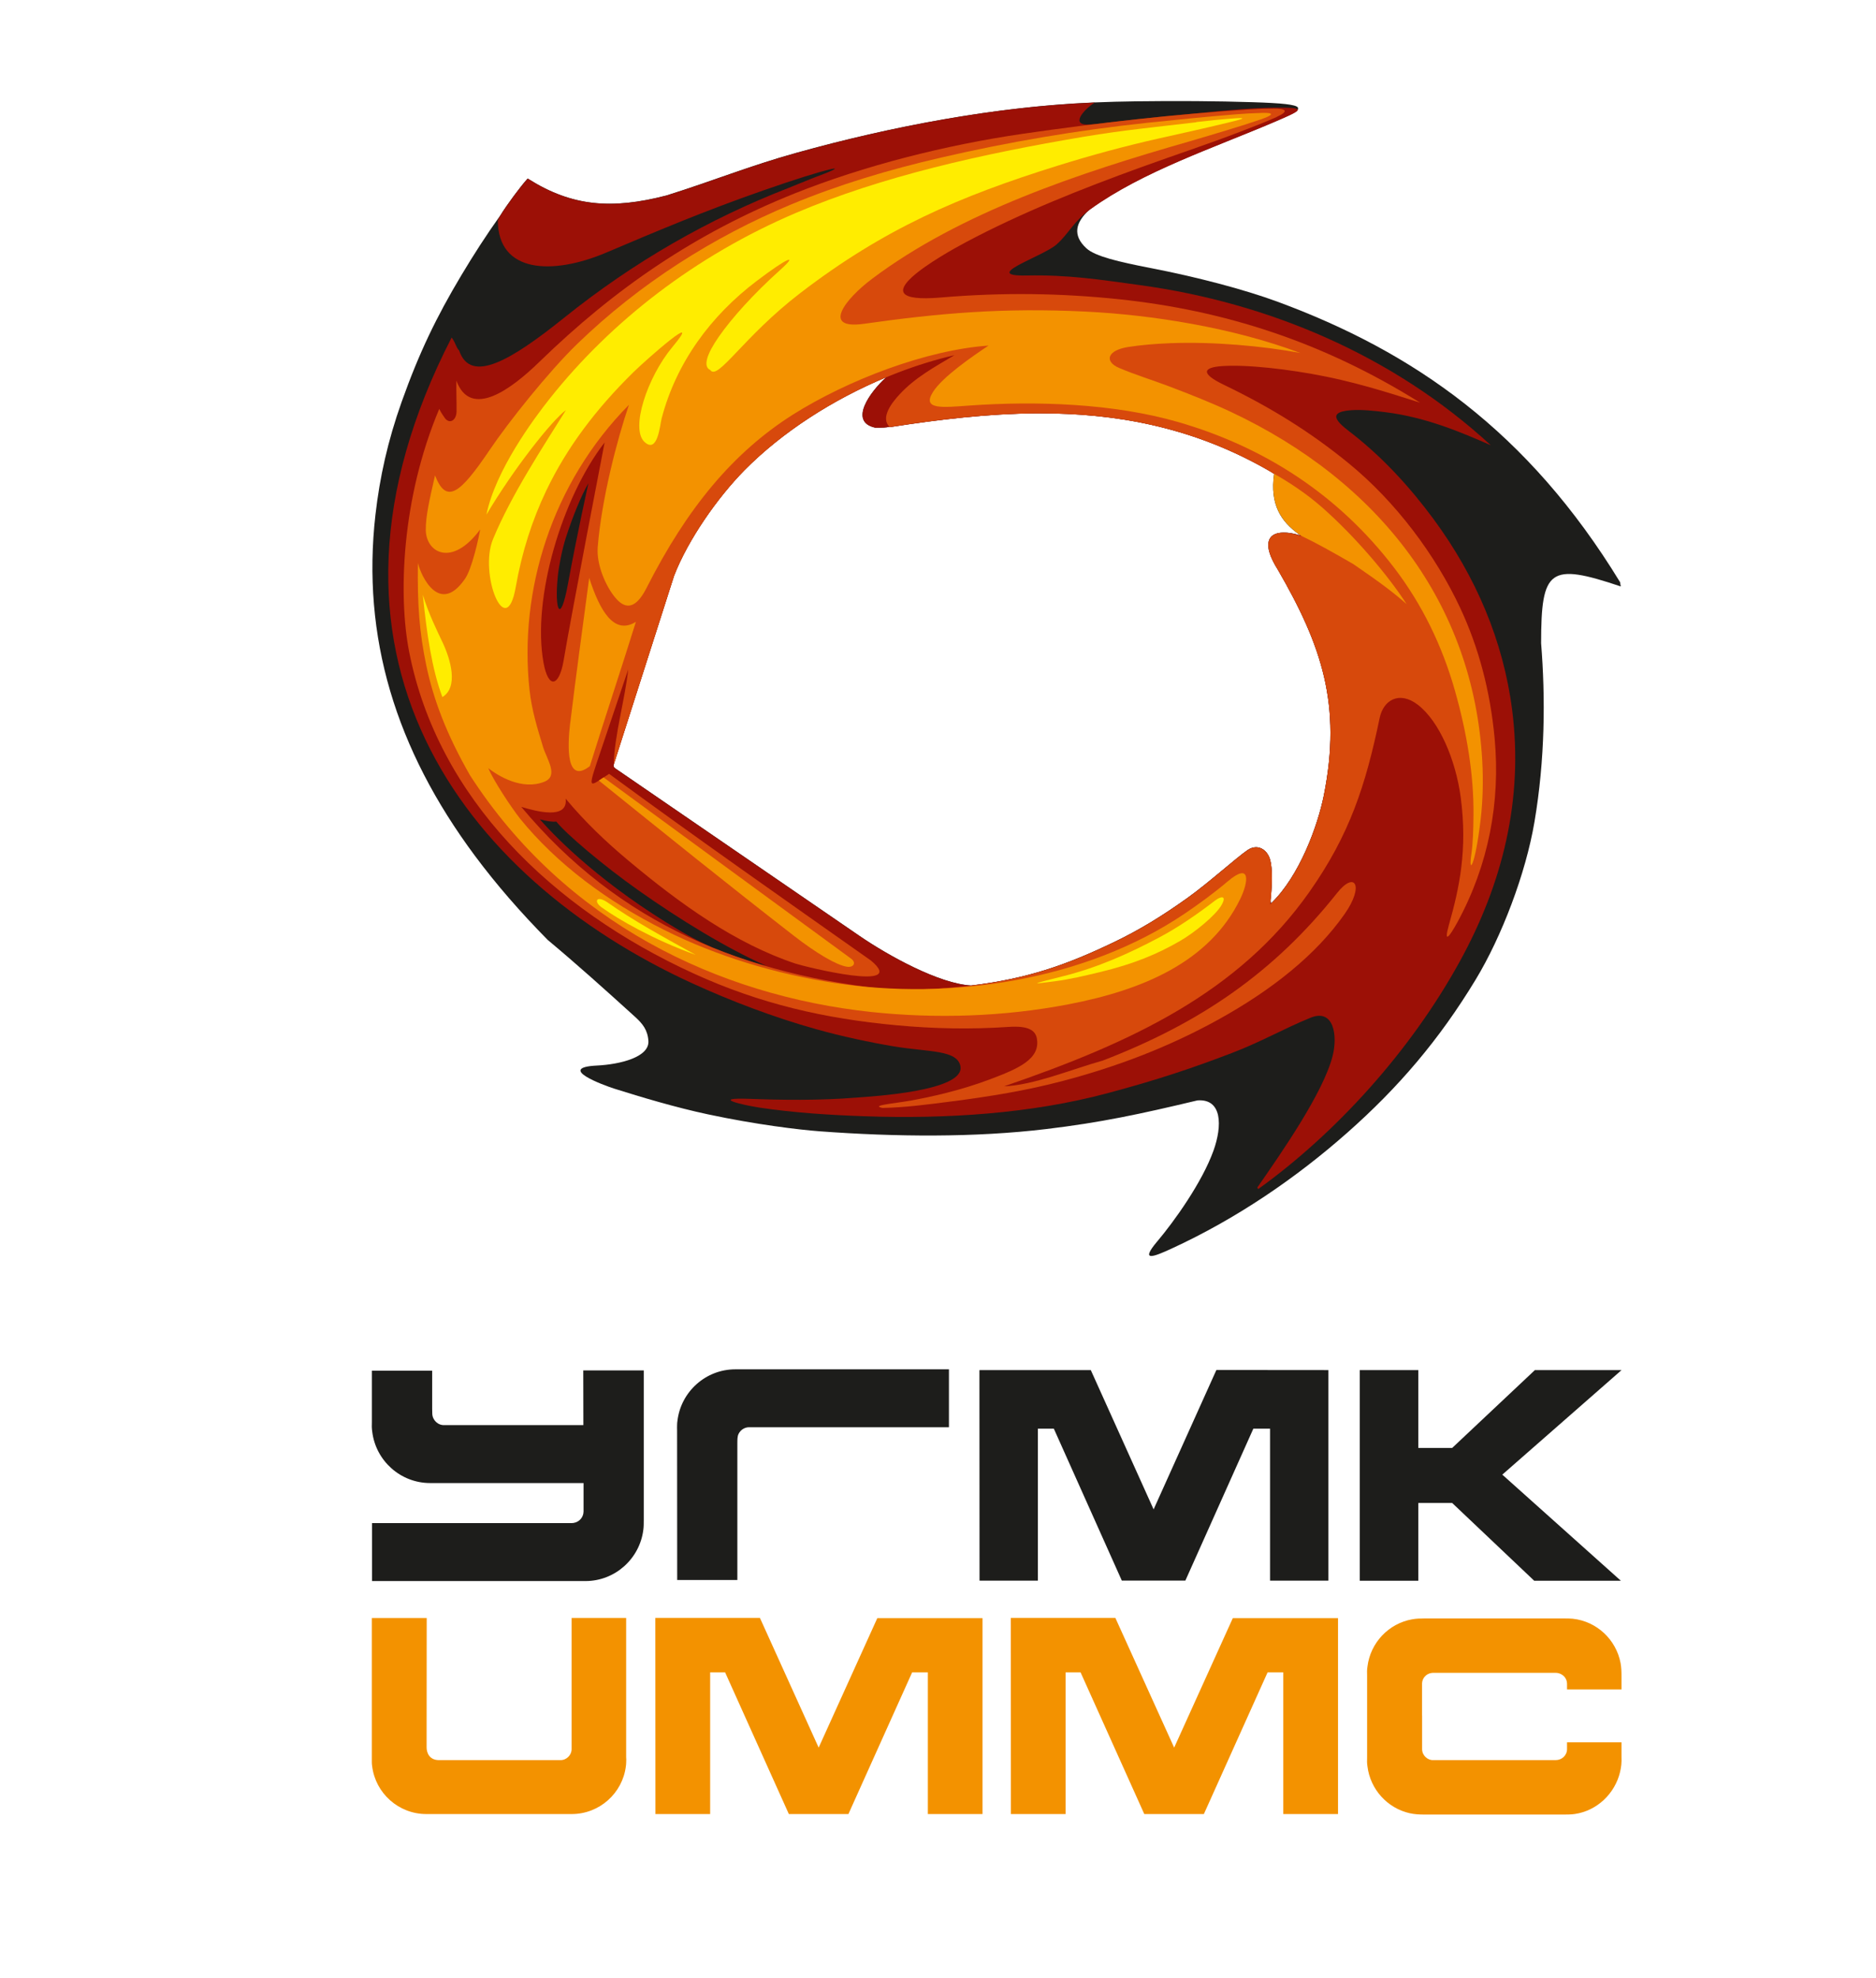 <svg width="130" height="137" viewBox="0 0 130 137" fill="none" xmlns="http://www.w3.org/2000/svg">
<g clip-path="url(#clip0_1250_5683)">
<path fill-rule="evenodd" clip-rule="evenodd" d="M80.202 85.985C81.353 84.621 83.291 81.929 84.089 79.711C84.71 77.983 84.696 76.097 82.976 76.228C79.015 77.173 76.285 77.759 72.509 78.211C67.542 78.807 62.052 78.757 56.804 78.368C55.369 78.261 52.374 77.9 49.074 77.196C46.817 76.717 44.379 75.984 42.584 75.418C41.806 75.173 38.523 73.954 41.36 73.813C42.967 73.733 45.002 73.234 44.932 72.112C44.882 71.348 44.529 70.913 44.01 70.441C41.961 68.582 39.952 66.776 37.956 65.112C36.058 63.189 34.378 61.254 32.922 59.298C27.396 51.879 25.055 44.095 26.017 35.658C26.312 33.076 26.869 30.544 27.835 27.831C29.046 24.431 30.243 21.956 31.973 19.063C32.819 17.649 33.701 16.279 34.66 14.936C35.096 14.223 36.085 12.886 36.565 12.364C36.602 12.387 36.638 12.414 36.675 12.434C39.647 14.283 42.37 14.528 46.19 13.536C49.459 12.511 51.921 11.493 55.197 10.582C61.67 8.777 69.018 7.374 75.846 7.096C76.805 7.055 77.751 7.032 78.71 7.019C81.453 6.982 84.361 6.999 86.806 7.079C88.838 7.143 89.79 7.24 89.935 7.444C89.951 7.467 89.951 7.491 89.951 7.518C89.941 7.662 89.801 7.742 89.69 7.806C89.432 7.953 88.959 8.161 88.302 8.442C84.076 10.247 79.206 11.862 75.584 14.461C75.547 14.488 75.514 14.511 75.481 14.538C74.538 15.405 74.293 16.289 75.283 17.2C75.893 17.763 77.573 18.148 79.679 18.557C82.906 19.18 86.216 20.047 88.54 20.905C97.93 24.371 105.875 29.851 112.273 40.341C112.273 40.428 112.294 40.515 112.317 40.625C107.374 38.964 106.794 39.4 106.794 44.561C107.095 48.329 107.069 52.596 106.334 56.93C105.727 60.52 104.06 64.884 102.259 67.858C99.731 72.035 96.894 75.344 93.365 78.462C89.838 81.58 85.709 84.414 81.162 86.504C79.924 87.073 78.975 87.438 80.196 85.991L80.202 85.985ZM90.035 37.028C88.764 36.134 87.986 34.948 88.291 32.822C88.291 32.822 88.291 32.822 88.295 32.822C88.01 32.644 87.762 32.5 87.487 32.349C82.426 29.553 77.275 28.618 71.996 28.628H71.972C71.906 28.628 71.842 28.628 71.775 28.628C68.475 28.655 65.128 29.047 61.724 29.576C61.724 29.573 61.724 29.569 61.717 29.566C61.697 29.566 61.673 29.573 61.65 29.576C61.647 29.573 61.64 29.566 61.637 29.563C61.345 29.623 61.234 29.623 60.647 29.623C58.779 29.218 60.302 27.128 61.419 26.126C57.73 27.657 54.202 29.918 51.576 32.58C49.711 34.473 47.669 37.397 46.709 39.875L42.578 52.793L42.527 52.957C42.527 52.957 42.524 52.974 42.521 52.981C42.521 53.021 42.521 53.054 42.521 53.088C42.558 53.195 42.695 53.269 42.816 53.349L59.544 64.82C61.536 66.187 65.084 68.153 67.297 68.264C71.255 67.788 73.978 66.807 77.201 65.259C78.962 64.415 80.534 63.451 82.292 62.195C83.754 61.15 85.662 59.425 86.444 58.889C87.148 58.407 87.835 58.849 88.023 59.589C88.171 60.168 88.171 61.156 88.04 62.386C88.05 62.453 88.06 62.52 88.07 62.583C90.052 60.698 91.323 57.164 91.736 55.097C92.99 48.821 91.591 44.705 88.54 39.443C87.436 37.695 87.845 36.898 88.925 36.894C89.261 36.881 89.666 36.951 90.116 37.095C90.086 37.072 90.059 37.052 90.029 37.028H90.035Z" fill="#1D1D1B"/>
<path fill-rule="evenodd" clip-rule="evenodd" d="M87.124 82.266C88.824 79.821 91.698 75.695 92.345 73.149C92.714 71.699 92.409 69.854 90.826 70.497C88.958 71.254 87.422 72.161 85.336 72.955C82.65 73.983 80.181 74.814 76.71 75.738C71.442 77.142 65.6 77.524 59.939 77.326C57.457 77.239 55.005 77.082 52.634 76.727C51.518 76.559 49.137 76.013 51.964 76.12C54.12 76.201 56.773 76.244 59.385 76.03C60.328 75.953 66.877 75.601 66.555 73.863C66.341 72.711 64.335 72.885 61.944 72.486C60.281 72.208 58.336 71.793 56.555 71.294C53.584 70.457 50.669 69.355 47.919 68.092C32.103 60.827 20.064 45.213 31.298 23.379C31.614 23.818 31.58 24.039 31.815 24.277C32.613 26.638 35.434 24.947 39.096 22.009C43.959 18.104 49.16 15.153 54.613 13.03C55.401 12.722 56.105 12.417 56.592 12.236C59.355 11.211 57.336 11.64 52.933 13.177C48.714 14.651 45.541 16.001 42.01 17.498C38.311 19.065 34.498 18.951 34.498 15.244C34.759 14.694 36.014 12.983 36.57 12.373C39.585 14.286 42.329 14.547 46.195 13.546C49.465 12.521 51.927 11.502 55.203 10.591C59.858 9.292 64.963 8.2 70.003 7.584C71.975 7.343 73.944 7.182 75.865 7.102C75.017 7.651 74.158 8.716 75.503 8.622C75.694 8.609 75.889 8.595 76.087 8.579C78.401 8.294 80.745 8.039 83.066 7.838C84.96 7.637 86.781 7.473 88.294 7.46C90.608 7.436 90.329 7.591 88.314 8.451C84.088 10.257 79.219 11.871 75.597 14.47C74.366 15.354 74.061 16.192 73.216 16.935C72.233 17.796 67.894 19.146 71.14 19.085C74.041 19.028 76.17 19.363 79.048 19.759C87.828 20.964 96.51 24.575 103.308 30.845C101.199 29.917 98.781 28.899 96.007 28.554C95.249 28.46 94.367 28.36 93.626 28.416C91.654 28.56 92.979 29.475 93.801 30.118C95.903 31.776 97.765 33.822 99.347 35.969C102.279 39.945 104.177 44.409 104.787 49.182C105.579 55.371 104.12 61.229 101.145 66.625C97.748 72.798 92.593 78.485 87.194 82.367C87.17 82.323 87.15 82.3 87.127 82.28L87.124 82.266ZM90.122 37.098C88.971 36.207 88.267 34.964 88.512 32.968C88.488 32.951 88.465 32.935 88.445 32.918C88.093 32.697 87.808 32.529 87.489 32.355C82.428 29.558 77.277 28.624 71.998 28.634H71.975C71.908 28.634 71.844 28.634 71.777 28.634C68.477 28.661 65.13 29.053 61.726 29.582C61.726 29.579 61.723 29.575 61.719 29.572C61.696 29.572 61.676 29.579 61.652 29.582C61.649 29.579 61.642 29.572 61.639 29.569C61.347 29.629 61.237 29.629 60.65 29.629C58.782 29.224 60.304 27.134 61.421 26.132C57.732 27.663 54.204 29.924 51.578 32.586C49.713 34.479 47.671 37.403 46.712 39.881L42.58 52.799L42.53 52.963C42.463 53.154 42.657 53.245 42.818 53.355L59.546 64.826C61.538 66.193 65.087 68.159 67.3 68.269C71.257 67.794 73.981 66.813 77.203 65.265C78.961 64.421 80.537 63.457 82.294 62.201C83.756 61.156 85.665 59.431 86.446 58.895C87.15 58.413 87.838 58.855 88.026 59.595C88.173 60.174 88.173 61.162 88.042 62.392C88.052 62.459 88.062 62.526 88.073 62.589C90.055 60.703 91.326 57.17 91.738 55.103C92.992 48.827 91.594 44.711 88.542 39.449C87.439 37.704 87.844 36.907 88.921 36.9C89.26 36.887 89.665 36.954 90.118 37.101L90.122 37.098ZM49.425 65.657C50.374 66.042 51.343 66.387 52.333 66.695C52.577 66.766 52.829 66.833 53.084 66.9C50.297 65.657 47.051 63.664 44.227 61.665C41.806 59.953 39.23 57.773 38.549 56.912C38.247 56.942 37.862 56.879 37.409 56.755C38.676 58.208 41.879 61.37 47.071 64.445C47.849 64.907 48.623 65.309 49.425 65.66V65.657ZM38.653 39.921C38.733 39.174 38.952 38.052 39.213 37.242C39.679 35.802 40.283 34.308 40.773 33.484C40.773 33.484 39.968 37.104 39.364 40.417C38.817 43.408 38.415 42.185 38.656 39.921H38.653Z" fill="#9C1006"/>
<path fill-rule="evenodd" clip-rule="evenodd" d="M88.48 8.1C87.564 8.505 86.84 8.78 85.971 9.115C83.701 9.989 81.521 10.699 79.052 11.593C74.951 13.08 70.792 14.725 66.932 16.778C65.369 17.608 59.108 21.125 65.185 20.61C69.518 20.241 73.562 20.311 77.553 20.73C84.8 21.494 91.649 23.664 98.406 27.894C97.283 27.553 94.674 26.652 91.89 26.089C89.278 25.56 86.303 25.232 84.613 25.366C83.486 25.456 83.073 25.821 84.814 26.658C88.137 28.259 90.847 29.961 93.456 32.091C96.719 34.757 99.473 38.441 101.197 42.135C102.454 44.831 103.266 47.829 103.574 51.165C103.983 55.583 103.138 59.937 101.015 63.845C100.402 64.974 100.036 65.379 100.408 64.056C101.123 61.531 101.703 58.865 101.223 55.244C100.881 52.655 99.738 49.946 98.232 48.807C96.968 47.849 95.864 48.482 95.603 49.745C94.637 54.384 93.537 57.807 90.733 61.789C85.837 68.745 78.449 72.209 69.582 75.25C71.594 75.186 74.354 74.041 76.426 73.465C83.191 70.862 88.302 67.345 92.658 61.856C93.892 60.302 94.563 61.347 93.168 63.33C91.209 66.12 88.181 68.558 84.385 70.651C80.981 72.53 77.409 73.893 73.616 74.888C71.104 75.548 68.606 75.956 65.862 76.308C64.296 76.509 62.717 76.72 61.151 76.75C60.309 76.566 61.838 76.466 63.156 76.231C64.43 76.003 66.567 75.538 68.612 74.764C70.558 74.027 72.141 73.367 71.842 71.89C71.725 71.408 71.319 71.036 69.877 71.137C67.278 71.314 64.712 71.261 62.163 71.026C57.126 70.564 52.666 69.536 48.068 67.436C38.262 62.955 30.327 55.281 28.348 45.126C27.604 41.305 27.795 34.593 30.438 28.326C30.569 28.598 30.676 28.738 30.807 28.932C31.122 29.405 31.628 29.154 31.638 28.494C31.648 27.931 31.611 27.074 31.625 26.367C32.621 29.073 35.462 26.93 37.37 25.074C42.621 19.97 48.179 16.155 55.07 13.399C59.826 11.496 65.51 10.043 70.916 9.262C76.024 8.522 81.47 7.899 86.662 7.577C87.296 7.537 87.742 7.527 88.265 7.524C89.07 7.514 89.385 7.691 88.473 8.097L88.48 8.1ZM90.183 37.145C88.999 36.251 88.261 34.998 88.516 32.965C88.131 32.721 87.832 32.546 87.49 32.355C79.18 27.76 70.618 28.189 61.657 29.582C60.953 28.919 61.868 27.827 62.338 27.318C63.404 26.159 64.769 25.419 66.137 24.605C60.876 25.824 55.319 28.795 51.583 32.587C49.718 34.479 47.675 37.403 46.716 39.881L42.531 52.967C42.554 51.038 43.333 48.345 43.53 46.382L41.344 52.866C40.68 54.839 40.962 54.397 42.209 53.607C48.323 58.091 54.105 62.13 60.352 66.538C63.022 68.762 55.788 66.97 55.117 66.749C50.945 65.353 47.179 62.653 43.554 59.622C41.991 58.316 40.549 56.946 39.197 55.325C39.382 56.809 37.152 56.202 36.122 55.894C42.927 64.05 51.599 67.57 62.093 68.601C69.243 68.471 72.744 67.412 77.204 65.272C78.962 64.428 80.538 63.464 82.295 62.208C83.757 61.163 85.666 59.438 86.447 58.902C87.151 58.419 87.839 58.862 88.027 59.602C88.181 60.218 88.174 61.307 88.017 62.65C90.032 60.777 91.323 57.194 91.739 55.107C92.993 48.831 91.595 44.714 88.543 39.453C87.078 37.128 88.282 36.488 90.18 37.148L90.183 37.145ZM37.661 45.89C36.867 41.455 38.926 34.486 41.897 30.651C41.897 30.661 39.61 42.457 39.057 45.752C38.751 47.561 38 47.779 37.661 45.89Z" fill="#D7490C"/>
<path fill-rule="evenodd" clip-rule="evenodd" d="M87.272 8.302C86.695 8.5 86.041 8.711 85.31 8.932C84.347 9.22 83.418 9.511 82.362 9.813C74.826 11.97 66.543 14.703 60.399 19.338C58.608 20.688 56.871 22.855 59.876 22.429C65.144 21.683 69.537 21.311 75.175 21.582C79.843 21.806 85.434 22.701 90.109 24.452C87.513 23.967 84.062 23.659 81.121 23.773C80.058 23.813 79.058 23.9 78.197 24.034C76.714 24.262 76.503 25.045 77.563 25.494C78.716 25.98 79.806 26.308 80.94 26.737C82.489 27.323 83.861 27.862 85.273 28.522C95.585 33.365 102.118 41.828 102.715 52.714C102.786 54.003 102.762 55.403 102.605 56.753C102.222 60.052 101.739 60.645 101.961 59.161C102.071 58.411 102.098 57.48 102.108 56.431C102.128 53.651 101.655 50.771 100.807 47.79C99.942 44.766 98.584 41.916 96.608 39.33C92.755 34.289 87.641 30.974 81.664 29.242C77.147 27.936 71.798 27.768 67.183 28.093C65.322 28.224 63.846 28.408 64.661 27.139C65.325 26.097 67.381 24.687 68.501 23.94C64.202 24.238 58.745 26.321 54.926 28.733C50.787 31.362 47.605 35.204 44.804 40.727C43.952 42.408 43.205 42.08 42.634 41.396C41.987 40.623 41.323 39.136 41.42 37.9C41.679 34.607 42.765 30.438 43.584 28.043C38.208 33.485 35.957 40.948 36.692 47.77C36.843 49.17 37.218 50.386 37.627 51.732C37.889 52.593 38.737 53.749 37.718 54.154C36.179 54.767 34.532 53.755 33.834 53.213C34.233 54.124 35.391 55.879 36.031 56.699C38.6 59.868 42.101 62.453 46.035 64.423C49.63 66.225 53.755 67.467 57.796 68.087C65.838 69.323 75.205 67.95 82.117 63.274C83.103 62.607 84.112 61.871 85.062 61.067C86.692 59.68 86.524 61.077 85.947 62.266C83.811 66.667 79.132 68.589 74.075 69.564C69.537 70.441 64.826 70.575 60.375 70.103C49.771 68.968 39.14 63.904 32.563 53.695C30.947 50.868 30.041 48.487 29.538 46.085C29.069 43.848 28.915 41.879 28.958 38.998C29.183 39.933 30.454 42.612 32.191 40.141C32.704 39.464 33.187 37.2 33.274 36.677C31.316 39.32 29.522 38.285 29.505 36.707C29.495 35.76 29.773 34.571 30.145 32.933C30.944 34.986 31.906 34.165 33.932 31.168C35.233 29.245 37.976 25.789 39.998 23.826C44.338 19.623 49.503 16.374 54.781 14.18C58.165 12.774 61.576 11.759 65.191 10.921C69.873 9.836 74.655 9.022 79.535 8.503C81.534 8.292 83.532 8.095 85.538 7.927C86.121 7.877 86.789 7.84 87.429 7.823C87.892 7.81 88.69 7.823 87.275 8.306L87.272 8.302ZM41.498 54.074L41.826 53.852L58.769 66.255L58.983 66.412C59.356 66.687 59.161 67.045 58.675 66.965C57.971 66.851 56.602 66.061 54.979 64.798C50.204 61.087 46.163 57.825 41.498 54.07V54.074ZM39.516 50.078C39.871 47.107 40.411 43.182 40.83 40.033C41.561 42.297 42.547 44.022 44.066 43.074C43.017 46.437 41.923 49.709 40.874 53.072C39.251 54.335 39.304 51.816 39.512 50.074L39.516 50.078ZM93.751 39.059C92.319 38.231 91.323 37.672 90.173 37.116C88.824 36.212 87.979 35.019 88.291 32.816C89.284 33.385 90.478 34.145 91.635 35.163C93.922 37.18 96.206 39.883 97.474 41.849C96.665 41.132 95.77 40.435 93.751 39.055V39.059Z" fill="#F39200"/>
<path fill-rule="evenodd" clip-rule="evenodd" d="M73.683 67.621C76.018 67.035 78.154 66.097 80.344 64.932C81.679 64.222 82.983 63.317 84.197 62.386C84.63 62.055 85.019 62.035 84.657 62.681C84.248 63.414 82.742 64.627 81.766 65.186C80.223 66.077 78.583 66.777 76.148 67.357C75.126 67.601 74.166 67.835 73.056 67.98C71.447 68.187 71.316 68.217 73.68 67.621H73.683ZM82.899 8.456C83.657 8.366 84.647 8.262 85.609 8.195C86.572 8.128 85.928 8.292 85.049 8.506C83.392 8.908 81.833 9.247 80.304 9.591C77.876 10.137 75.599 10.76 73.335 11.464C66.433 13.611 61.248 15.858 55.466 20.293C51.496 23.337 49.738 26.398 49.219 25.631C48.695 25.397 48.974 24.529 49.812 23.324C50.708 22.041 52.193 20.376 54.078 18.688C55.326 17.57 54.641 17.787 52.421 19.475C49.259 21.873 46.868 25.105 45.852 28.974C45.731 29.433 45.58 31.459 44.664 30.618C43.665 29.697 44.862 26.12 46.586 24.05C48.9 21.277 44.711 24.975 43.88 25.795C41.297 28.337 39.282 30.997 37.85 33.994C36.87 36.044 36.163 38.251 35.737 40.679C35.066 44.508 33.175 39.745 34.164 37.347C35.445 34.249 37.662 30.903 39.218 28.408C38.242 29.125 35.603 32.457 33.708 35.652C34.325 32.604 36.954 29.044 38.131 27.567C42.357 22.262 48.182 17.713 55.178 14.739C61.101 12.221 68.022 10.663 75.119 9.471C77.849 9.012 80.26 8.784 82.903 8.469L82.899 8.456ZM41.753 62.899C41.099 62.467 41.317 61.991 42.075 62.497C43.923 63.793 45.838 64.838 48.209 66.147C45.275 65.093 42.843 63.679 41.757 62.899H41.753ZM30.656 48.289C29.928 46.343 29.576 43.915 29.298 41.199C29.704 42.518 30.257 43.627 30.683 44.531C31.223 45.68 31.786 47.609 30.653 48.289H30.656Z" fill="#FFED00"/>
<path fill-rule="evenodd" clip-rule="evenodd" d="M67.878 94.909H75.588L79.941 104.558L84.291 94.902C86.893 94.902 89.448 94.909 92.054 94.909V109.495H88.01V98.965H86.853L82.141 109.492H77.738L73.026 98.965H71.922V109.495H67.878C67.878 104.632 67.871 99.782 67.871 94.926H67.878V94.909Z" fill="#1D1D1B"/>
<path fill-rule="evenodd" clip-rule="evenodd" d="M46.924 109.448H51.096V99.96C51.102 99.749 51.086 99.518 51.183 99.323C51.317 99.055 51.595 98.868 51.904 98.868C51.917 98.868 51.931 98.868 51.947 98.868C54.533 98.868 63.115 98.868 65.758 98.868V94.856C62.753 94.856 54.161 94.856 51.156 94.856C51.126 94.856 51.092 94.856 51.062 94.856C51.025 94.856 50.988 94.856 50.955 94.856C48.899 94.856 47.192 96.409 46.947 98.402C46.93 98.506 46.92 98.61 46.92 98.714V98.721C46.92 98.781 46.917 98.841 46.917 98.901C46.917 98.962 46.917 99.025 46.92 99.086L46.927 109.448H46.924Z" fill="#1D1D1B"/>
<path fill-rule="evenodd" clip-rule="evenodd" d="M25.779 105.507C28.425 105.507 37.001 105.507 39.596 105.507C39.654 105.507 39.711 105.507 39.764 105.493C40.147 105.43 40.438 105.095 40.438 104.696V102.734H30.008C29.941 102.734 29.871 102.734 29.804 102.734C27.748 102.734 26.041 101.183 25.796 99.187C25.759 98.962 25.759 98.728 25.769 98.503V94.953H29.948V97.589C29.948 97.7 29.948 97.813 29.955 97.924C29.965 98.376 30.354 98.745 30.797 98.721C33.372 98.721 37.705 98.721 40.425 98.721L40.418 94.93H44.61V105.292C44.61 105.477 44.61 105.795 44.58 105.976C44.332 107.968 42.628 109.523 40.572 109.523C40.505 109.523 40.438 109.523 40.368 109.523H25.779V105.51V105.507Z" fill="#1D1D1B"/>
<path fill-rule="evenodd" clip-rule="evenodd" d="M94.228 94.91H98.285V100.302H100.63L106.361 94.91H112.367L104.104 102.151L112.321 109.503H106.317L100.63 104.114H98.285V109.503H94.228V94.91Z" fill="#1D1D1B"/>
<path fill-rule="evenodd" clip-rule="evenodd" d="M98.546 118.839V120.932C98.546 121.012 98.546 121.093 98.546 121.176C98.553 121.602 98.922 121.95 99.338 121.927C101.933 121.927 105.203 121.927 107.799 121.927C108.225 121.93 108.59 121.602 108.59 121.163V120.694H112.363V121.722C112.38 122.071 112.35 122.389 112.269 122.731C111.92 124.241 110.666 125.44 109.12 125.661C108.879 125.695 108.641 125.698 108.399 125.698C105.166 125.698 101.937 125.698 98.704 125.698C98.358 125.698 98.02 125.681 97.681 125.604C96.145 125.256 94.958 123.96 94.76 122.365C94.726 122.154 94.726 121.937 94.736 121.722V118.839V116.089C94.726 115.878 94.726 115.653 94.76 115.446C94.964 113.791 96.232 112.462 97.849 112.174C98.134 112.123 98.415 112.113 98.7 112.113C101.93 112.113 105.163 112.113 108.396 112.113C108.594 112.113 108.788 112.113 108.986 112.133C110.646 112.311 111.991 113.574 112.299 115.201C112.353 115.496 112.363 115.764 112.363 116.086V117.03H108.59V116.645C108.59 116.471 108.533 116.313 108.436 116.186C108.288 115.995 108.037 115.878 107.799 115.881C105.203 115.881 101.933 115.881 99.338 115.881C99.287 115.881 99.24 115.881 99.19 115.891C98.835 115.942 98.559 116.243 98.543 116.605C98.543 116.678 98.543 116.749 98.543 116.822V118.835L98.546 118.839Z" fill="#F39200"/>
<path fill-rule="evenodd" clip-rule="evenodd" d="M25.77 112.085H29.569L29.562 121.001C29.549 121.457 29.787 121.899 30.357 121.926C32.953 121.926 36.223 121.926 38.819 121.926C39.241 121.946 39.61 121.587 39.61 121.169V112.082H43.39V121.721C43.4 121.835 43.4 121.949 43.393 122.063V122.07C43.393 122.163 43.383 122.261 43.37 122.358C43.138 124.216 41.542 125.663 39.617 125.663H29.542C27.617 125.663 26.021 124.216 25.79 122.358C25.773 122.261 25.766 122.163 25.766 122.07V122.063C25.763 121.949 25.763 121.835 25.766 121.721V112.082L25.77 112.085Z" fill="#F39200"/>
<path fill-rule="evenodd" clip-rule="evenodd" d="M52.662 112.081L56.73 121.061L60.794 112.092H68.085V125.663H64.296V115.846H63.209L58.792 125.663H54.664L50.247 115.846H49.211V125.663H45.418C45.418 121.128 45.411 116.603 45.411 112.078H52.658L52.662 112.081Z" fill="#F39200"/>
<path fill-rule="evenodd" clip-rule="evenodd" d="M77.293 112.081L81.365 121.061L85.429 112.092H92.72V125.663H88.927V115.846H87.84L83.424 125.663H79.295L74.879 115.846H73.842V125.663H70.053C70.053 121.128 70.046 116.603 70.046 112.078H77.293V112.081Z" fill="#F39200"/>
</g>
<defs>
<clipPath id="clip0_1250_5683">
<rect width="130" height="137" fill="white"/>
</clipPath>
</defs>
</svg>
